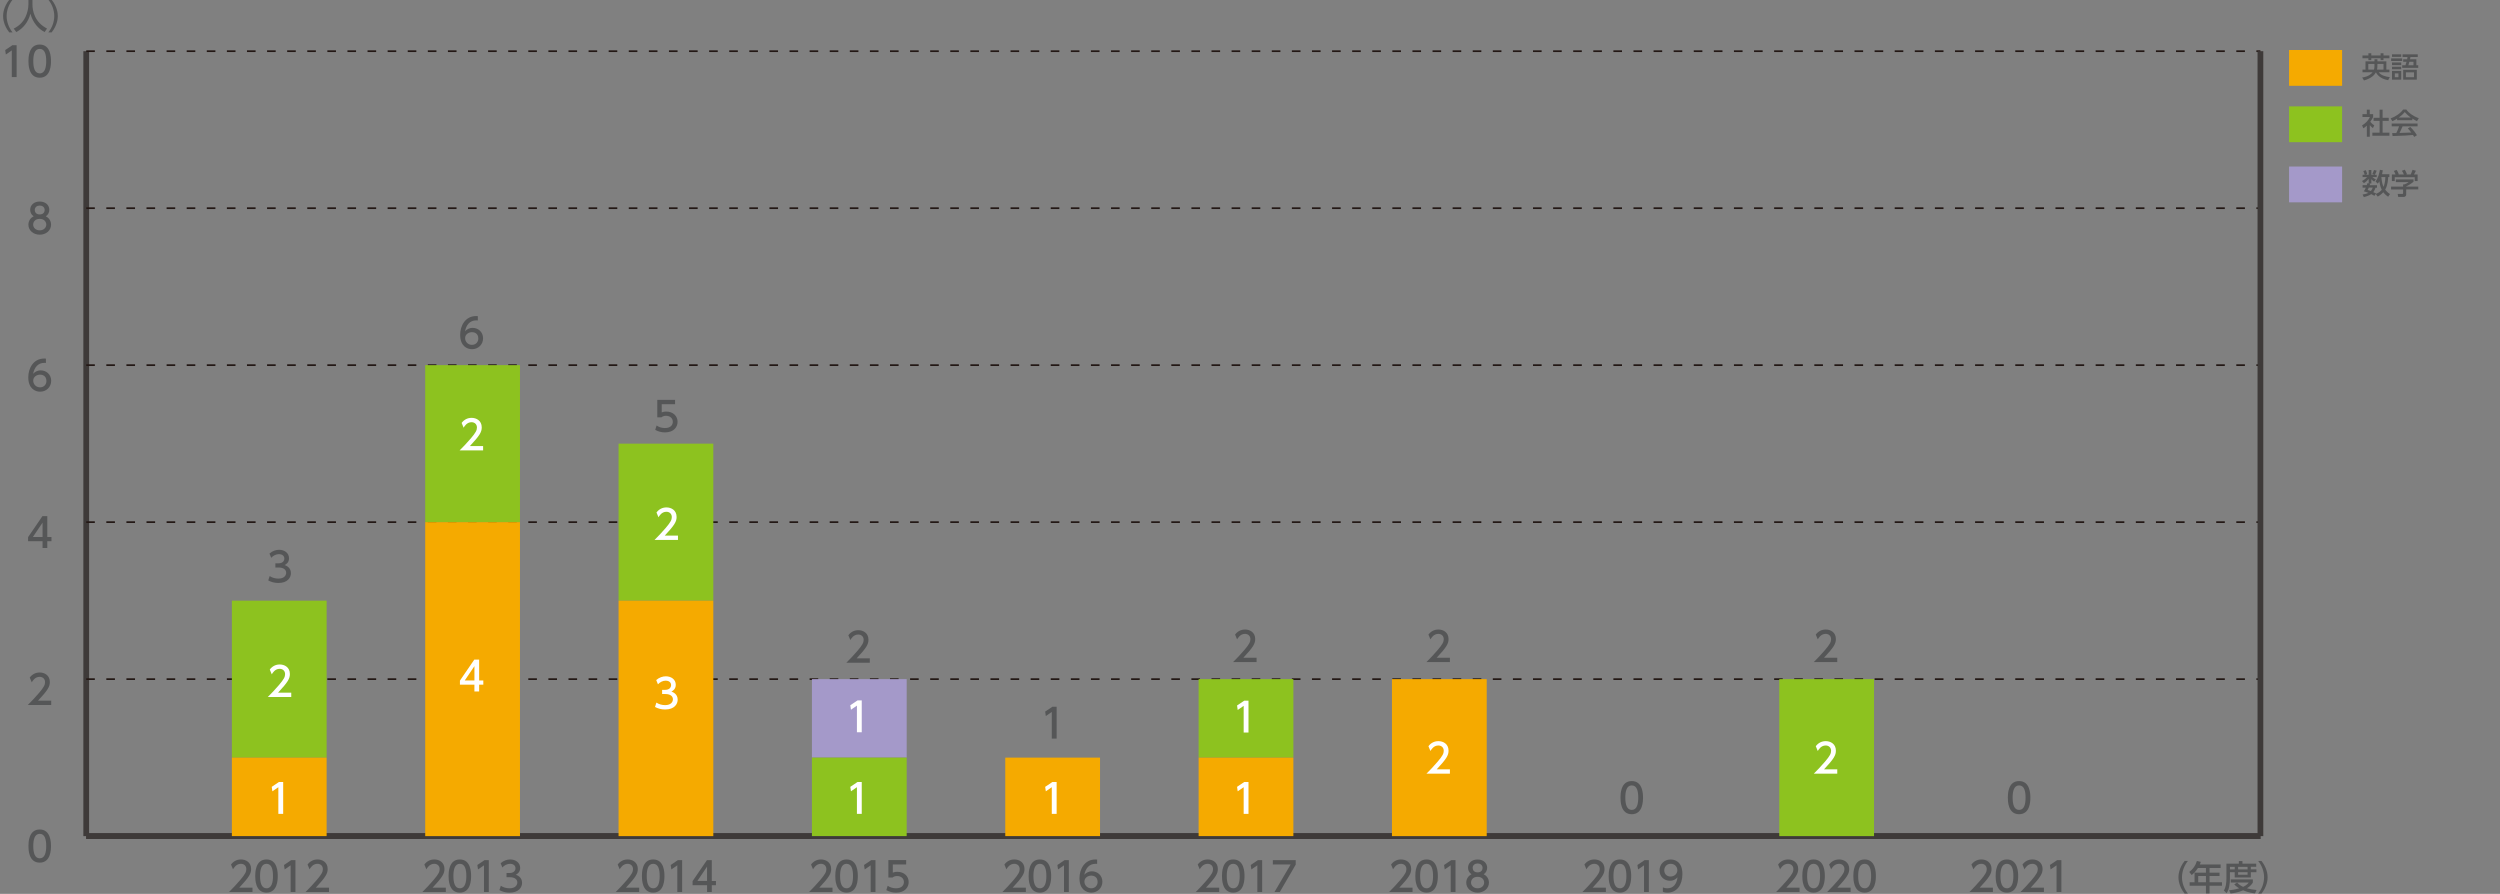 <?xml version="1.0" encoding="utf-8"?>
<!-- Generator: Adobe Illustrator 27.7.0, SVG Export Plug-In . SVG Version: 6.00 Build 0)  -->
<svg version="1.1" id="レイヤー_1" xmlns="http://www.w3.org/2000/svg" xmlns:xlink="http://www.w3.org/1999/xlink" x="0px"
	 y="0px" width="839.05px" height="300px" viewBox="0 0 839.05 300" style="enable-background:new 0 0 839.05 300;"
	 xml:space="preserve">
<rect x="0" y="0" width="839.05" height="300" fill="#808080" stroke="none"/>
<style type="text/css">
	.st0{fill:none;stroke:#3E3A39;stroke-width:1.927;stroke-miterlimit:10;}
	.st1{fill:#555657;}
	.st2{fill:none;stroke:#231815;stroke-width:0.578;stroke-miterlimit:10;stroke-dasharray:2.89,3.854;}
	.st3{fill:#F09BA5;}
	.st4{fill:#A499C9;}
	.st5{fill:#DADF00;}
	.st6{fill:#8DC21F;}
	.st7{fill:#F5AA00;}
	.st8{fill:#FFFFFF;}
</style>
<g>
	<line class="st0" x1="28.94" y1="280.62" x2="758.64" y2="280.62"/>
</g>
<g>
	<g>
		<g>
			<path class="st1" d="M9.55,283.95c0-1.04,0-5.56,3.78-5.56s3.78,4.53,3.78,5.56c0,1.04,0,5.57-3.78,5.57S9.55,284.99,9.55,283.95
				z M15.51,283.95c0-2.07-0.39-4.1-2.17-4.1c-1.78,0-2.17,2.05-2.17,4.1c0,2.17,0.45,4.12,2.17,4.12
				C15.11,288.07,15.51,285.99,15.51,283.95z"/>
		</g>
	</g>
	<g>
		<g>
			<path class="st1" d="M17.19,235.16v1.46H9.31c1.17-1.17,2.42-2.44,3.79-4.06c1.63-1.92,2.02-2.71,2.02-3.62
				c0-1.05-0.73-1.78-1.82-1.78c-1.59,0-2.39,1.42-2.64,1.85l-0.68-1.61c0.84-1.11,1.97-1.7,3.36-1.7c1.52,0,3.39,0.88,3.39,3.2
				c0,1.53-0.63,2.7-3.97,6.26H17.19z"/>
		</g>
	</g>
	<g>
		<g>
			<path class="st1" d="M14.28,183.93v-2.29H9.42v-1.36l4.82-7.05h1.63v6.99h1.4v1.42h-1.4v2.29H14.28z M11.04,180.22h3.24v-4.8
				L11.04,180.22z"/>
		</g>
	</g>
	<g>
		<g>
			<path class="st1" d="M15.41,121.81c-0.31-0.01-0.34-0.03-0.47-0.03c-2.27,0-3.39,1.58-3.82,3.67c0.54-0.59,1.35-1.15,2.56-1.15
				c1.8,0,3.5,1.32,3.5,3.5c0,2.13-1.66,3.66-3.71,3.66c-1.71,0-3.98-1.09-3.98-4.83c0-2.96,1.65-6.3,5.38-6.3
				c0.19,0,0.31,0,0.54,0.03V121.81z M13.47,125.74c-1.04,0-2.32,0.66-2.32,2.01c0,1.12,0.88,2.25,2.28,2.25
				c1.39,0,2.15-1.03,2.15-2.13C15.57,125.98,14.05,125.74,13.47,125.74z"/>
		</g>
	</g>
	<g>
		<g>
			<path class="st1" d="M17.14,75.41c0,1.97-1.73,3.36-3.8,3.36c-2.08,0-3.81-1.39-3.81-3.36c0-1.47,0.92-2.4,1.77-2.82
				c-0.8-0.49-1.17-1.35-1.17-2.17c0-1.59,1.26-2.78,3.21-2.78c1.94,0,3.21,1.19,3.21,2.78c0,0.82-0.38,1.69-1.17,2.17
				C16.22,73.01,17.14,73.94,17.14,75.41z M15.53,75.38c0-0.78-0.54-1.92-2.2-1.92c-1.65,0-2.2,1.12-2.2,1.92
				c0,1.07,0.92,1.93,2.2,1.93C14.61,77.31,15.53,76.45,15.53,75.38z M14.99,70.49c0-1-0.8-1.5-1.66-1.5
				c-0.86,0-1.66,0.51-1.66,1.48c0,0.65,0.38,1.5,1.66,1.5C14.6,71.97,14.99,71.12,14.99,70.49z"/>
		</g>
	</g>
	<g>
		<g>
			<path class="st1" d="M4.16,15.17h1.42v10.7H3.96v-8.95l-2,1.38l-0.21-1.5L4.16,15.17z"/>
			<path class="st1" d="M9.55,20.51c0-1.04,0-5.56,3.78-5.56s3.78,4.53,3.78,5.56c0,1.04,0,5.57-3.78,5.57S9.55,21.55,9.55,20.51z
				 M15.51,20.51c0-2.07-0.39-4.1-2.17-4.1c-1.78,0-2.17,2.05-2.17,4.1c0,2.17,0.45,4.12,2.17,4.12
				C15.11,24.63,15.51,22.55,15.51,20.51z"/>
		</g>
	</g>
	<line class="st0" x1="28.94" y1="280.62" x2="28.94" y2="17.18"/>
	<line class="st0" x1="28.94" y1="280.62" x2="758.64" y2="280.62"/>
	<line class="st2" x1="28.94" y1="227.93" x2="758.64" y2="227.93"/>
	<line class="st2" x1="28.94" y1="175.24" x2="758.64" y2="175.24"/>
	<line class="st2" x1="28.94" y1="122.55" x2="758.64" y2="122.55"/>
	<line class="st2" x1="28.94" y1="69.87" x2="758.64" y2="69.87"/>
	<line class="st2" x1="28.94" y1="17.18" x2="758.64" y2="17.18"/>
	<line class="st0" x1="758.64" y1="280.62" x2="758.64" y2="17.18"/>
</g>
<g>
	<g>
		<g>
			<rect x="77.82" y="201.59" class="st3" width="31.8" height="0"/>
			<rect x="142.71" y="122.55" class="st3" width="31.8" height="0"/>
			<rect x="207.6" y="148.9" class="st3" width="31.8" height="0"/>
			<rect x="272.5" y="227.93" class="st3" width="31.8" height="0"/>
			<rect x="337.39" y="254.27" class="st3" width="31.8" height="0"/>
			<rect x="402.28" y="227.93" class="st3" width="31.8" height="0"/>
			<rect x="467.17" y="227.93" class="st3" width="31.8" height="0"/>
		</g>
	</g>
	<g>
		<g>
			<rect x="77.82" y="201.59" class="st4" width="31.8" height="0"/>
			<rect x="142.71" y="122.55" class="st4" width="31.8" height="0"/>
			<rect x="207.6" y="148.9" class="st4" width="31.8" height="0"/>
			<rect x="272.5" y="227.93" class="st4" width="31.8" height="26.34"/>
			<rect x="337.39" y="254.27" class="st4" width="31.8" height="0"/>
			<rect x="402.28" y="227.93" class="st4" width="31.8" height="0"/>
			<rect x="467.17" y="227.93" class="st4" width="31.8" height="0"/>
		</g>
	</g>
	<g>
		<g>
			<rect x="77.82" y="201.59" class="st5" width="31.8" height="0"/>
			<rect x="142.71" y="122.55" class="st5" width="31.8" height="0"/>
			<rect x="207.6" y="148.9" class="st5" width="31.8" height="0"/>
			<rect x="272.5" y="254.27" class="st5" width="31.8" height="0"/>
			<rect x="337.39" y="254.27" class="st5" width="31.8" height="0"/>
			<rect x="402.28" y="227.93" class="st5" width="31.8" height="0"/>
			<rect x="467.17" y="227.93" class="st5" width="31.8" height="0"/>
		</g>
	</g>
	<g>
		<g>
			<rect x="77.82" y="201.59" class="st6" width="31.8" height="52.69"/>
			<rect x="142.71" y="122.55" class="st6" width="31.8" height="52.69"/>
			<rect x="207.6" y="148.9" class="st6" width="31.8" height="52.69"/>
			<rect x="272.5" y="254.27" class="st6" width="31.8" height="26.34"/>
			<rect x="337.39" y="254.27" class="st6" width="31.8" height="0"/>
			<rect x="402.28" y="227.93" class="st6" width="31.8" height="26.34"/>
			<rect x="467.17" y="227.93" class="st6" width="31.8" height="0"/>
		</g>
	</g>
	<g>
		<g>
			<rect x="77.82" y="254.27" class="st7" width="31.8" height="26.34"/>
			<rect x="142.71" y="175.24" class="st7" width="31.8" height="105.38"/>
			<rect x="207.6" y="201.59" class="st7" width="31.8" height="79.03"/>
			<rect x="272.5" y="280.62" class="st7" width="31.8" height="0"/>
			<rect x="337.39" y="254.27" class="st7" width="31.8" height="26.34"/>
			<rect x="402.28" y="254.27" class="st7" width="31.8" height="26.34"/>
			<rect x="467.17" y="227.93" class="st7" width="31.8" height="52.69"/>
		</g>
	</g>
</g>
<rect x="768.26" y="55.89" class="st4" width="17.8" height="12.02"/>
<g>
	<path class="st1" d="M801.92,58.44v0.99h-0.4c-0.02,0.56-0.09,2.71-1,4.22c0.64,0.86,1.31,1.28,1.61,1.48l-0.63,0.9
		c-0.42-0.29-1.03-0.72-1.62-1.5c-0.8,0.86-1.49,1.24-1.85,1.46l-0.7-0.91l-0.41,0.65c-0.26-0.14-0.53-0.3-1.09-0.58
		c-0.41,0.29-1.16,0.67-2.47,1.01l-0.43-0.87c0.73-0.11,1.32-0.25,1.95-0.57c-0.77-0.32-1.26-0.43-1.55-0.51
		c0.23-0.32,0.43-0.6,0.7-1.23h-1.1v-0.84h1.42c0.11-0.32,0.15-0.49,0.21-0.67l0.42,0.09v-1.51c-0.56,0.65-0.99,1.07-1.61,1.42
		l-0.64-0.71c0.79-0.39,1.48-1.04,1.75-1.34h-1.55v-0.76h0.71c-0.12-0.47-0.28-0.87-0.46-1.25l0.85-0.29
		c0.29,0.67,0.39,1.09,0.44,1.34l-0.67,0.2h1.18v-1.61h0.9v1.61h1.17l-0.85-0.24c0.27-0.57,0.3-0.65,0.56-1.37l0.9,0.22
		c-0.22,0.61-0.27,0.72-0.6,1.39h0.61v0.76h-1.45c0.5,0.42,0.68,0.58,1.18,0.81l-0.6,0.73c-0.41-0.28-0.6-0.47-0.92-0.84v1.46h-0.84
		l0.44,0.09c-0.07,0.24-0.1,0.33-0.15,0.49h2.44v0.84h-0.49c-0.15,0.45-0.37,0.98-0.75,1.5c0.31,0.14,0.79,0.37,0.92,0.42l-0.1,0.15
		c0.62-0.2,1.38-0.6,2.02-1.36c-0.54-1.06-0.75-2.4-0.81-2.87c-0.23,0.41-0.36,0.57-0.52,0.79l-0.75-0.71
		c0.88-1.27,1.24-2.62,1.45-3.93l0.98,0.17c-0.08,0.59-0.14,0.92-0.24,1.3H801.92z M795.01,62.97c-0.15,0.37-0.27,0.59-0.38,0.79
		c0.55,0.17,0.79,0.25,1.06,0.35c0.41-0.45,0.54-0.87,0.63-1.14H795.01z M799.23,59.43c0.03,0.4,0.17,2.1,0.72,3.29
		c0.27-0.62,0.59-1.7,0.62-3.29H799.23z"/>
	<path class="st1" d="M810.03,60.2V61c-0.55,0.49-1.7,1.23-2.46,1.54v0.08h4.05v0.95h-4.05v1.73c0,0.69-0.69,0.8-0.79,0.8h-1.89
		l-0.18-1.02h1.55c0.27,0,0.27-0.13,0.27-0.31v-1.19h-4.04v-0.95h4.04v-0.75h0.42c0.33-0.11,0.99-0.38,1.43-0.76h-4.29V60.2H810.03z
		 M804,58.56c-0.2-0.52-0.44-0.95-0.58-1.19l0.94-0.35c0.26,0.37,0.56,0.94,0.72,1.45l-0.22,0.09h1.93
		c-0.24-0.56-0.42-0.89-0.66-1.24l0.96-0.37c0.2,0.31,0.58,1.02,0.73,1.5l-0.32,0.11h1.56c0.12-0.22,0.26-0.51,0.64-1.58l1.11,0.33
		c-0.22,0.51-0.35,0.76-0.64,1.25h1.23v2.21h-0.97v-1.29h-6.7v1.29h-0.97v-2.21H804z"/>
</g>
<rect x="768.26" y="35.7" class="st6" width="17.8" height="12.02"/>
<g>
	<path class="st1" d="M795.35,45.88h-0.99v-3.72c-0.58,0.54-0.87,0.71-1.17,0.9l-0.43-0.98c1.23-0.72,2.18-1.77,2.62-2.82h-2.49
		v-0.95h1.46v-1.5h0.99v1.5h1.13v0.95c-0.16,0.37-0.39,0.85-0.97,1.63c0.49,0.56,0.72,0.72,1.35,1.19l-0.46,0.92
		c-0.45-0.37-0.71-0.63-1.04-1.01V45.88z M798.64,36.81h1.01v2.73h2.06v1.03h-2.06v3.96h2.29v1.03h-5.73v-1.03h2.43v-3.96h-2.02
		v-1.03h2.02V36.81z"/>
	<path class="st1" d="M804.5,39.84c-0.73,0.46-1.18,0.66-1.59,0.83l-0.57-0.93c1.55-0.54,3.36-1.73,4.18-2.97h1.11
		c0.7,1.1,2.26,2.19,4.17,2.93l-0.62,0.96c-0.4-0.2-0.96-0.48-1.55-0.86v0.55h-5.12V39.84z M810.25,45.95
		c-0.12-0.21-0.17-0.32-0.4-0.65c-1.32,0.13-3.48,0.29-6.85,0.36l-0.14-1c0.2,0,1.08,0,1.38-0.01c0.25-0.47,0.73-1.52,0.94-2.25
		h-2.48v-0.94h8.69v0.94h-5.03c-0.33,0.78-0.7,1.6-1.03,2.22c1.8-0.04,2.01-0.05,3.93-0.14c-0.47-0.63-0.71-0.95-1.14-1.38l0.82-0.5
		c0.3,0.29,1.4,1.38,2.24,2.78L810.25,45.95z M809.09,39.44c-1.04-0.73-1.77-1.57-2.01-1.83c-0.39,0.46-0.91,1.05-1.99,1.83H809.09z
		"/>
</g>
<rect x="768.26" y="16.78" class="st7" width="17.8" height="12.02"/>
<g>
	<path class="st1" d="M792.8,26.01c2.01-0.27,3.05-1.16,3.5-1.76h-3.4v-0.9h1.01v-2.77h3.01v-0.71h0.99v0.71h3v2.77h1.03v0.9h-3.57
		c0.59,0.95,2.24,1.5,3.7,1.64l-0.56,1.01c-1.97-0.29-3.52-1.37-4.1-2.63c-0.47,0.86-1.52,2.04-4.01,2.73L792.8,26.01z
		 M794.88,17.88h0.97v0.74h3.13v-0.74h0.97v0.74h1.99v0.94h-1.99v0.63h-0.97v-0.63h-3.13v0.63h-0.97v-0.63h-1.99v-0.94h1.99V17.88z
		 M796.91,21.45h-2.06v1.9h1.91c0.12-0.39,0.15-0.65,0.15-1.26V21.45z M797.91,21.64c0,1.07-0.04,1.31-0.14,1.72h2.18v-1.9h-2.04
		V21.64z"/>
	<path class="st1" d="M806.21,19.61v0.86h-3.7v-0.86H806.21z M805.89,18.23v0.85h-3.09v-0.85H805.89z M805.89,20.97v0.89h-3.09
		v-0.89H805.89z M805.89,22.39v0.86h-3.09v-0.86H805.89z M805.89,23.81v2.92h-3.09v-2.92H805.89z M804.96,24.63h-1.21v1.27h1.21
		V24.63z M810.98,19.88v2.02h0.63v0.88h-5.39V21.9h1.11c0.18-0.54,0.25-0.79,0.34-1.15h-1.11v-0.87h1.32
		c0.06-0.27,0.08-0.42,0.13-0.76h-1.66v-0.89h5.1v0.89h-2.45c-0.05,0.26-0.07,0.31-0.15,0.76H810.98z M811.13,26.73h-4.58v-3.3h4.58
		V26.73z M810.19,24.28h-2.72v1.62h2.72V24.28z M808.63,20.75c-0.11,0.4-0.16,0.65-0.33,1.15h1.71v-1.15H808.63z"/>
</g>
<g>
	<g>
		<g>
			<path class="st1" d="M474.08,297.91v1.46h-7.88c1.17-1.17,2.42-2.44,3.79-4.06c1.63-1.92,2.02-2.71,2.02-3.62
				c0-1.05-0.73-1.78-1.82-1.78c-1.59,0-2.39,1.42-2.65,1.85l-0.67-1.61c0.84-1.11,1.97-1.7,3.36-1.7c1.53,0,3.39,0.88,3.39,3.2
				c0,1.52-0.63,2.7-3.97,6.26H474.08z"/>
			<path class="st1" d="M475.01,294.01c0-1.04,0-5.56,3.78-5.56c3.78,0,3.78,4.53,3.78,5.56c0,1.04,0,5.57-3.78,5.57
				C475.01,299.59,475.01,295.05,475.01,294.01z M480.96,294.01c0-2.07-0.39-4.1-2.17-4.1c-1.78,0-2.17,2.05-2.17,4.1
				c0,2.17,0.45,4.12,2.17,4.12C480.57,298.13,480.96,296.05,480.96,294.01z"/>
			<path class="st1" d="M487.08,288.67h1.42v10.7h-1.62v-8.95l-2,1.38l-0.22-1.5L487.08,288.67z"/>
			<path class="st1" d="M499.72,296.23c0,1.97-1.73,3.36-3.81,3.36s-3.81-1.39-3.81-3.36c0-1.47,0.92-2.4,1.77-2.82
				c-0.8-0.49-1.17-1.35-1.17-2.17c0-1.59,1.26-2.78,3.21-2.78c1.94,0,3.21,1.19,3.21,2.78c0,0.82-0.38,1.69-1.17,2.17
				C498.8,293.82,499.72,294.76,499.72,296.23z M498.11,296.2c0-0.78-0.54-1.92-2.2-1.92c-1.65,0-2.2,1.12-2.2,1.92
				c0,1.07,0.92,1.93,2.2,1.93C497.2,298.13,498.11,297.27,498.11,296.2z M497.58,291.3c0-1-0.8-1.5-1.66-1.5s-1.66,0.51-1.66,1.48
				c0,0.65,0.38,1.5,1.66,1.5C497.18,292.79,497.58,291.93,497.58,291.3z"/>
		</g>
		<g>
			<path class="st1" d="M668.86,297.91v1.46h-7.88c1.17-1.17,2.42-2.44,3.79-4.06c1.63-1.92,2.02-2.71,2.02-3.62
				c0-1.05-0.73-1.78-1.82-1.78c-1.59,0-2.39,1.42-2.65,1.85l-0.67-1.61c0.84-1.11,1.97-1.7,3.36-1.7c1.53,0,3.39,0.88,3.39,3.2
				c0,1.52-0.63,2.7-3.97,6.26H668.86z"/>
			<path class="st1" d="M669.78,294.01c0-1.04,0-5.56,3.78-5.56c3.78,0,3.78,4.53,3.78,5.56c0,1.04,0,5.57-3.78,5.57
				C669.78,299.59,669.78,295.05,669.78,294.01z M675.73,294.01c0-2.07-0.39-4.1-2.17-4.1c-1.78,0-2.17,2.05-2.17,4.1
				c0,2.17,0.45,4.12,2.17,4.12C675.34,298.13,675.73,296.05,675.73,294.01z"/>
			<path class="st1" d="M685.99,297.91v1.46h-7.88c1.17-1.17,2.42-2.44,3.79-4.06c1.63-1.92,2.02-2.71,2.02-3.62
				c0-1.05-0.73-1.78-1.82-1.78c-1.59,0-2.39,1.42-2.65,1.85l-0.67-1.61c0.84-1.11,1.97-1.7,3.36-1.7c1.53,0,3.39,0.88,3.39,3.2
				c0,1.52-0.63,2.7-3.97,6.26H685.99z"/>
			<path class="st1" d="M690.42,288.67h1.42v10.7h-1.62v-8.95l-2,1.38l-0.22-1.5L690.42,288.67z"/>
		</g>
		<g>
			<path class="st1" d="M409.19,297.91v1.46h-7.88c1.17-1.17,2.42-2.44,3.79-4.06c1.63-1.92,2.02-2.71,2.02-3.62
				c0-1.05-0.73-1.78-1.82-1.78c-1.59,0-2.39,1.42-2.65,1.85l-0.67-1.61c0.84-1.11,1.97-1.7,3.36-1.7c1.53,0,3.39,0.88,3.39,3.2
				c0,1.52-0.63,2.7-3.97,6.26H409.19z"/>
			<path class="st1" d="M410.12,294.01c0-1.04,0-5.56,3.78-5.56c3.78,0,3.78,4.53,3.78,5.56c0,1.04,0,5.57-3.78,5.57
				C410.12,299.59,410.12,295.05,410.12,294.01z M416.07,294.01c0-2.07-0.39-4.1-2.17-4.1c-1.78,0-2.17,2.05-2.17,4.1
				c0,2.17,0.45,4.12,2.17,4.12C415.68,298.13,416.07,296.05,416.07,294.01z"/>
			<path class="st1" d="M422.19,288.67h1.42v10.7h-1.62v-8.95l-2,1.38l-0.22-1.5L422.19,288.67z"/>
			<path class="st1" d="M434.87,288.67v1.51l-5.34,9.19h-1.79l5.43-9.24h-5.98v-1.46H434.87z"/>
		</g>
		<g>
			<path class="st1" d="M344.3,297.91v1.46h-7.88c1.17-1.17,2.42-2.44,3.79-4.06c1.63-1.92,2.02-2.71,2.02-3.62
				c0-1.05-0.73-1.78-1.82-1.78c-1.59,0-2.39,1.42-2.65,1.85l-0.67-1.61c0.84-1.11,1.97-1.7,3.36-1.7c1.53,0,3.39,0.88,3.39,3.2
				c0,1.52-0.63,2.7-3.97,6.26H344.3z"/>
			<path class="st1" d="M345.23,294.01c0-1.04,0-5.56,3.78-5.56c3.78,0,3.78,4.53,3.78,5.56c0,1.04,0,5.57-3.78,5.57
				C345.23,299.59,345.23,295.05,345.23,294.01z M351.18,294.01c0-2.07-0.39-4.1-2.17-4.1c-1.78,0-2.17,2.05-2.17,4.1
				c0,2.17,0.45,4.12,2.17,4.12C350.79,298.13,351.18,296.05,351.18,294.01z"/>
			<path class="st1" d="M357.3,288.67h1.42v10.7h-1.62v-8.95l-2,1.38l-0.22-1.5L357.3,288.67z"/>
			<path class="st1" d="M368.21,289.94c-0.31-0.01-0.34-0.03-0.47-0.03c-2.27,0-3.39,1.58-3.82,3.67c0.54-0.59,1.35-1.15,2.56-1.15
				c1.8,0,3.5,1.32,3.5,3.49c0,2.13-1.66,3.66-3.71,3.66c-1.71,0-3.98-1.09-3.98-4.83c0-2.95,1.65-6.3,5.39-6.3
				c0.19,0,0.31,0,0.54,0.03V289.94z M366.27,293.87c-1.04,0-2.32,0.66-2.32,2.01c0,1.12,0.88,2.25,2.28,2.25
				c1.39,0,2.15-1.03,2.15-2.13C368.38,294.11,366.85,293.87,366.27,293.87z"/>
		</g>
		<g>
			<path class="st1" d="M279.41,297.91v1.46h-7.88c1.17-1.17,2.42-2.44,3.79-4.06c1.63-1.92,2.02-2.71,2.02-3.62
				c0-1.05-0.73-1.78-1.82-1.78c-1.59,0-2.39,1.42-2.65,1.85l-0.67-1.61c0.84-1.11,1.97-1.7,3.36-1.7c1.53,0,3.39,0.88,3.39,3.2
				c0,1.52-0.63,2.7-3.97,6.26H279.41z"/>
			<path class="st1" d="M280.34,294.01c0-1.04,0-5.56,3.78-5.56c3.78,0,3.78,4.53,3.78,5.56c0,1.04,0,5.57-3.78,5.57
				C280.34,299.59,280.34,295.05,280.34,294.01z M286.29,294.01c0-2.07-0.39-4.1-2.17-4.1c-1.78,0-2.17,2.05-2.17,4.1
				c0,2.17,0.45,4.12,2.17,4.12C285.9,298.13,286.29,296.05,286.29,294.01z"/>
			<path class="st1" d="M292.41,288.67h1.42v10.7h-1.62v-8.95l-2,1.38l-0.22-1.5L292.41,288.67z"/>
			<path class="st1" d="M304.12,290.13h-4.47v2.74c0.34-0.12,0.77-0.27,1.54-0.27c2.29,0,3.78,1.52,3.78,3.44
				c0,1.69-1.21,3.55-4.22,3.55c-1.19,0-2.23-0.27-3.28-0.84l0.45-1.47c0.86,0.58,1.78,0.85,2.82,0.85c2.07,0,2.63-1.21,2.63-2.11
				c0-1.26-1.03-2.01-2.28-2.01c-0.55,0-1.12,0.15-1.54,0.51h-1.39v-5.86h5.97V290.13z"/>
		</g>
		<g>
			<path class="st1" d="M214.52,297.91v1.46h-7.88c1.17-1.17,2.42-2.44,3.79-4.06c1.63-1.92,2.02-2.71,2.02-3.62
				c0-1.05-0.73-1.78-1.82-1.78c-1.59,0-2.39,1.42-2.65,1.85l-0.67-1.61c0.84-1.11,1.97-1.7,3.36-1.7c1.53,0,3.39,0.88,3.39,3.2
				c0,1.52-0.63,2.7-3.97,6.26H214.52z"/>
			<path class="st1" d="M215.44,294.01c0-1.04,0-5.56,3.78-5.56c3.78,0,3.78,4.53,3.78,5.56c0,1.04,0,5.57-3.78,5.57
				C215.44,299.59,215.44,295.05,215.44,294.01z M221.4,294.01c0-2.07-0.39-4.1-2.17-4.1c-1.78,0-2.17,2.05-2.17,4.1
				c0,2.17,0.45,4.12,2.17,4.12C221.01,298.13,221.4,296.05,221.4,294.01z"/>
			<path class="st1" d="M227.52,288.67h1.42v10.7h-1.62v-8.95l-2,1.38l-0.22-1.5L227.52,288.67z"/>
			<path class="st1" d="M237.3,299.37v-2.29h-4.86v-1.36l4.82-7.04h1.63v6.99h1.4v1.42h-1.4v2.29H237.3z M234.06,295.66h3.24v-4.8
				L234.06,295.66z"/>
		</g>
		<g>
			<path class="st1" d="M149.63,297.91v1.46h-7.88c1.17-1.17,2.42-2.44,3.79-4.06c1.63-1.92,2.02-2.71,2.02-3.62
				c0-1.05-0.73-1.78-1.82-1.78c-1.59,0-2.39,1.42-2.65,1.85l-0.67-1.61c0.84-1.11,1.97-1.7,3.36-1.7c1.53,0,3.39,0.88,3.39,3.2
				c0,1.52-0.63,2.7-3.97,6.26H149.63z"/>
			<path class="st1" d="M150.55,294.01c0-1.04,0-5.56,3.78-5.56c3.78,0,3.78,4.53,3.78,5.56c0,1.04,0,5.57-3.78,5.57
				C150.55,299.59,150.55,295.05,150.55,294.01z M156.51,294.01c0-2.07-0.39-4.1-2.17-4.1c-1.78,0-2.17,2.05-2.17,4.1
				c0,2.17,0.45,4.12,2.17,4.12C156.11,298.13,156.51,296.05,156.51,294.01z"/>
			<path class="st1" d="M162.63,288.67h1.42v10.7h-1.62v-8.95l-2,1.38l-0.22-1.5L162.63,288.67z"/>
			<path class="st1" d="M168.08,297.28c0.86,0.58,1.9,0.85,2.94,0.85c1.92,0,2.6-1.05,2.6-1.97c0-0.94-0.78-1.75-2.55-1.75h-1.07
				V293h1.03c1.46,0,1.98-0.88,1.98-1.59c0-1.03-0.9-1.5-1.78-1.5c-1.01,0-1.96,0.49-2.63,1.24l-0.58-1.44
				c1.03-0.91,2.2-1.26,3.23-1.26c1.77,0,3.33,1.04,3.33,2.85c0,1.51-1.07,2.07-1.46,2.27c0.55,0.22,2.1,0.81,2.1,2.74
				c0,1.44-1.08,3.28-4.21,3.28c-1.4,0-2.44-0.34-3.4-0.85L168.08,297.28z"/>
		</g>
		<g>
			<path class="st1" d="M84.74,297.91v1.46h-7.88c1.17-1.17,2.42-2.44,3.79-4.06c1.63-1.92,2.02-2.71,2.02-3.62
				c0-1.05-0.73-1.78-1.82-1.78c-1.59,0-2.39,1.42-2.65,1.85l-0.67-1.61c0.84-1.11,1.97-1.7,3.36-1.7c1.53,0,3.39,0.88,3.39,3.2
				c0,1.52-0.63,2.7-3.97,6.26H84.74z"/>
			<path class="st1" d="M85.66,294.01c0-1.04,0-5.56,3.78-5.56c3.78,0,3.78,4.53,3.78,5.56c0,1.04,0,5.57-3.78,5.57
				C85.66,299.59,85.66,295.05,85.66,294.01z M91.62,294.01c0-2.07-0.39-4.1-2.17-4.1c-1.78,0-2.17,2.05-2.17,4.1
				c0,2.17,0.45,4.12,2.17,4.12C91.22,298.13,91.62,296.05,91.62,294.01z"/>
			<path class="st1" d="M97.74,288.67h1.42v10.7h-1.62v-8.95l-2,1.38l-0.22-1.5L97.74,288.67z"/>
			<path class="st1" d="M110.43,297.91v1.46h-7.88c1.17-1.17,2.42-2.44,3.79-4.06c1.63-1.92,2.02-2.71,2.02-3.62
				c0-1.05-0.73-1.78-1.82-1.78c-1.59,0-2.39,1.42-2.65,1.85l-0.67-1.61c0.84-1.11,1.97-1.7,3.36-1.7c1.53,0,3.39,0.88,3.39,3.2
				c0,1.52-0.63,2.7-3.97,6.26H110.43z"/>
		</g>
	</g>
	<g>
		<g>
			<path class="st1" d="M733.2,299.91c-1.95-2.45-2.07-4.75-2.07-5.48s0.12-3.03,2.07-5.48h1.1c-1.24,1.57-1.98,3.48-1.98,5.48
				s0.75,3.91,1.98,5.48H733.2z"/>
			<path class="st1" d="M745.29,290.14v1.17h-3.72v1.57h3.35v1.13h-3.35v2.09h4.17v1.17h-4.17v2.6h-1.21v-2.6h-5.47v-1.17h1.64
				v-3.22h3.83v-1.57h-2.68c-0.82,1.28-1.5,1.87-2.1,2.37l-0.82-1.03c1.25-0.95,2.11-2.14,2.56-3.7l1.32,0.32
				c-0.15,0.45-0.22,0.6-0.33,0.87H745.29z M740.36,294.01h-2.59v2.09h2.59V294.01z"/>
			<path class="st1" d="M747.24,289.86h4.16v-0.86h1.21v0.86h4.62v1.06h-1.8v0.85h1.87v0.95h-1.87v1.78h-5.42v-1.78h-1.6v2.1
				c0,1.77-0.24,3.62-1.1,4.95l-0.95-0.9c0.69-1.02,0.87-2.55,0.87-4.07V289.86z M750.81,296.21c0.33,0.33,0.93,0.94,2.03,1.44
				c1.23-0.59,1.62-1.11,1.87-1.46h-6.03v-1.04h7.42v1.04c-0.17,0.3-0.62,1.09-1.96,1.94c0.99,0.29,1.94,0.45,3.21,0.57l-0.53,1.14
				c-0.56-0.06-2.17-0.24-3.98-1.03c-1.76,0.76-3.28,0.96-4.23,1.05l-0.47-1.07c0.64-0.07,1.78-0.17,3.37-0.65
				c-1.06-0.65-1.47-1.11-1.65-1.33L750.81,296.21z M748.42,290.93v0.85h1.6v-0.85H748.42z M751.15,290.93v0.85h3.18v-0.85H751.15z
				 M751.15,292.73v0.85h3.18v-0.85H751.15z"/>
			<path class="st1" d="M757.89,299.91c1.24-1.56,1.98-3.48,1.98-5.48s-0.74-3.92-1.98-5.48h1.1c1.87,2.33,2.07,4.59,2.07,5.48
				c0,0.89-0.2,3.14-2.07,5.48H757.89z"/>
		</g>
	</g>
	<g>
		<path class="st1" d="M3.11,10.87C1.15,8.42,1.04,6.12,1.04,5.39s0.12-3.03,2.07-5.48h1.1C2.97,1.49,2.23,3.39,2.23,5.39
			S2.98,9.3,4.2,10.87H3.11z"/>
		<path class="st1" d="M9.54,0h1.35v1.42c0,2.24,0.71,6.01,4.89,8.16l-0.8,1.18C12.85,9.69,11,7.53,10.21,4.61
			c-0.72,2.77-2.45,4.96-4.75,6.15L4.6,9.6c1.69-0.82,3.1-2.14,3.92-3.84c0.62-1.28,1.02-2.89,1.02-4.3V0z"/>
		<path class="st1" d="M16.23,10.87c1.24-1.56,1.98-3.48,1.98-5.48s-0.74-3.92-1.98-5.48h1.1C19.2,2.25,19.4,4.5,19.4,5.39
			s-0.2,3.14-2.07,5.48H16.23z"/>
	</g>
</g>
<g>
	<path class="st8" d="M97.75,232.47v1.46h-7.88c1.17-1.17,2.42-2.44,3.79-4.06c1.63-1.92,2.02-2.71,2.02-3.62
		c0-1.05-0.73-1.78-1.82-1.78c-1.59,0-2.39,1.42-2.65,1.85l-0.67-1.61c0.84-1.11,1.97-1.7,3.36-1.7c1.53,0,3.39,0.88,3.39,3.2
		c0,1.52-0.63,2.7-3.97,6.26H97.75z"/>
</g>
<g>
	<path class="st8" d="M93.62,262.45h1.42v10.7h-1.62v-8.95l-2,1.38l-0.22-1.5L93.62,262.45z"/>
</g>
<g>
	<g>
		<path class="st1" d="M90.5,193.34c0.86,0.58,1.9,0.85,2.94,0.85c1.92,0,2.6-1.05,2.6-1.97c0-0.94-0.78-1.75-2.55-1.75h-1.07v-1.4
			h1.03c1.46,0,1.98-0.88,1.98-1.59c0-1.03-0.9-1.5-1.78-1.5c-1.01,0-1.96,0.49-2.63,1.24l-0.58-1.44c1.03-0.9,2.2-1.26,3.23-1.26
			c1.77,0,3.33,1.04,3.33,2.85c0,1.51-1.07,2.07-1.46,2.27c0.55,0.22,2.1,0.81,2.1,2.74c0,1.44-1.08,3.28-4.21,3.28
			c-1.4,0-2.44-0.34-3.4-0.85L90.5,193.34z"/>
	</g>
</g>
<g>
	<path class="st8" d="M162.14,149.7v1.46h-7.88c1.17-1.17,2.42-2.44,3.79-4.06c1.63-1.92,2.02-2.71,2.02-3.62
		c0-1.05-0.73-1.78-1.82-1.78c-1.59,0-2.39,1.42-2.65,1.85l-0.67-1.61c0.84-1.11,1.97-1.7,3.36-1.7c1.53,0,3.39,0.88,3.39,3.2
		c0,1.53-0.63,2.7-3.97,6.26H162.14z"/>
</g>
<g>
	<path class="st8" d="M159.22,232.08v-2.29h-4.86v-1.36l4.82-7.05h1.63v6.99h1.4v1.42h-1.4v2.29H159.22z M155.99,228.37h3.24v-4.8
		L155.99,228.37z"/>
</g>
<g>
	<g>
		<path class="st1" d="M160.36,107.55c-0.31-0.01-0.34-0.03-0.47-0.03c-2.27,0-3.39,1.58-3.82,3.67c0.54-0.59,1.35-1.15,2.56-1.15
			c1.8,0,3.5,1.32,3.5,3.5c0,2.13-1.66,3.66-3.71,3.66c-1.71,0-3.98-1.09-3.98-4.83c0-2.96,1.65-6.3,5.39-6.3
			c0.19,0,0.31,0,0.54,0.03V107.55z M158.42,111.48c-1.04,0-2.32,0.66-2.32,2.01c0,1.12,0.88,2.25,2.28,2.25
			c1.39,0,2.15-1.03,2.15-2.13C160.52,111.72,159,111.48,158.42,111.48z"/>
	</g>
</g>
<g>
	<path class="st8" d="M227.54,179.76v1.46h-7.88c1.17-1.17,2.42-2.44,3.79-4.06c1.63-1.92,2.02-2.71,2.02-3.62
		c0-1.05-0.73-1.78-1.82-1.78c-1.59,0-2.39,1.42-2.65,1.85l-0.67-1.61c0.84-1.11,1.97-1.7,3.36-1.7c1.53,0,3.39,0.88,3.39,3.2
		c0,1.53-0.63,2.7-3.97,6.26H227.54z"/>
</g>
<g>
	<path class="st8" d="M220.3,235.8c0.86,0.58,1.9,0.85,2.94,0.85c1.92,0,2.6-1.05,2.6-1.97c0-0.94-0.78-1.75-2.55-1.75h-1.07v-1.4
		h1.03c1.46,0,1.98-0.88,1.98-1.59c0-1.03-0.9-1.5-1.78-1.5c-1.01,0-1.96,0.49-2.63,1.24l-0.58-1.44c1.03-0.9,2.2-1.26,3.23-1.26
		c1.77,0,3.33,1.04,3.33,2.85c0,1.51-1.07,2.07-1.46,2.27c0.55,0.22,2.1,0.81,2.1,2.74c0,1.44-1.08,3.28-4.21,3.28
		c-1.4,0-2.44-0.34-3.4-0.85L220.3,235.8z"/>
</g>
<g>
	<g>
		<path class="st1" d="M226.56,135.66h-4.47v2.74c0.34-0.12,0.77-0.27,1.54-0.27c2.29,0,3.78,1.53,3.78,3.44
			c0,1.69-1.21,3.55-4.22,3.55c-1.19,0-2.23-0.27-3.28-0.84l0.45-1.47c0.86,0.58,1.78,0.85,2.82,0.85c2.07,0,2.63-1.21,2.63-2.1
			c0-1.26-1.03-2.01-2.28-2.01c-0.55,0-1.12,0.15-1.54,0.51h-1.39v-5.86h5.97V135.66z"/>
	</g>
</g>
<g>
	<path class="st8" d="M287.8,235.07h1.42v10.7h-1.62v-8.95l-2,1.38l-0.22-1.5L287.8,235.07z"/>
</g>
<g>
	<path class="st8" d="M287.8,262.45h1.42v10.7h-1.62v-8.95l-2,1.38l-0.22-1.5L287.8,262.45z"/>
</g>
<g>
	<g>
		<path class="st1" d="M291.93,220.96v1.46h-7.88c1.17-1.17,2.42-2.44,3.79-4.06c1.63-1.92,2.02-2.71,2.02-3.62
			c0-1.05-0.73-1.78-1.82-1.78c-1.59,0-2.39,1.42-2.65,1.85l-0.67-1.61c0.84-1.11,1.97-1.7,3.36-1.7c1.53,0,3.39,0.88,3.39,3.2
			c0,1.53-0.63,2.7-3.97,6.26H291.93z"/>
	</g>
</g>
<g>
	<path class="st8" d="M353.21,262.45h1.42v10.7H353v-8.95l-2,1.38l-0.22-1.5L353.21,262.45z"/>
</g>
<g>
	<g>
		<path class="st1" d="M353.21,237.19h1.42v10.7H353v-8.95l-2,1.38l-0.22-1.5L353.21,237.19z"/>
	</g>
</g>
<g>
	<path class="st8" d="M417.6,235.15h1.42v10.7h-1.62v-8.95l-2,1.38l-0.22-1.5L417.6,235.15z"/>
</g>
<g>
	<path class="st8" d="M417.6,262.45h1.42v10.7h-1.62v-8.95l-2,1.38l-0.22-1.5L417.6,262.45z"/>
</g>
<g>
	<g>
		<path class="st1" d="M421.73,220.74v1.46h-7.88c1.17-1.17,2.42-2.44,3.79-4.06c1.63-1.92,2.02-2.71,2.02-3.62
			c0-1.05-0.73-1.78-1.82-1.78c-1.59,0-2.39,1.42-2.65,1.85l-0.67-1.61c0.84-1.11,1.97-1.7,3.36-1.7c1.53,0,3.39,0.88,3.39,3.2
			c0,1.53-0.63,2.7-3.97,6.26H421.73z"/>
	</g>
</g>
<g>
	<path class="st8" d="M486.62,258.2v1.46h-7.88c1.17-1.17,2.42-2.44,3.79-4.06c1.63-1.92,2.02-2.71,2.02-3.62
		c0-1.05-0.73-1.78-1.82-1.78c-1.59,0-2.39,1.42-2.65,1.85l-0.67-1.61c0.84-1.11,1.97-1.7,3.36-1.7c1.53,0,3.39,0.88,3.39,3.2
		c0,1.53-0.63,2.7-3.97,6.26H486.62z"/>
</g>
<g>
	<g>
		<path class="st1" d="M486.62,220.74v1.46h-7.88c1.17-1.17,2.42-2.44,3.79-4.06c1.63-1.92,2.02-2.71,2.02-3.62
			c0-1.05-0.73-1.78-1.82-1.78c-1.59,0-2.39,1.42-2.65,1.85l-0.67-1.61c0.84-1.11,1.97-1.7,3.36-1.7c1.53,0,3.39,0.88,3.39,3.2
			c0,1.53-0.63,2.7-3.97,6.26H486.62z"/>
	</g>
</g>
<g>
	<g>
		<path class="st1" d="M673.87,267.7c0-1.04,0-5.56,3.78-5.56c3.78,0,3.78,4.53,3.78,5.56c0,1.04,0,5.57-3.78,5.57
			C673.87,273.28,673.87,268.74,673.87,267.7z M679.82,267.7c0-2.07-0.39-4.1-2.17-4.1c-1.78,0-2.17,2.05-2.17,4.1
			c0,2.17,0.45,4.12,2.17,4.12C679.43,271.82,679.82,269.74,679.82,267.7z"/>
	</g>
</g>
<g>
	<path class="st1" d="M538.97,297.91v1.46h-7.88c1.17-1.17,2.42-2.44,3.79-4.06c1.63-1.92,2.02-2.71,2.02-3.62
		c0-1.05-0.73-1.78-1.82-1.78c-1.59,0-2.39,1.42-2.65,1.85l-0.67-1.61c0.84-1.11,1.97-1.7,3.36-1.7c1.53,0,3.39,0.88,3.39,3.2
		c0,1.52-0.63,2.7-3.97,6.26H538.97z"/>
	<path class="st1" d="M539.9,294.01c0-1.04,0-5.56,3.78-5.56c3.78,0,3.78,4.53,3.78,5.56c0,1.04,0,5.57-3.78,5.57
		C539.9,299.59,539.9,295.05,539.9,294.01z M545.85,294.01c0-2.07-0.39-4.1-2.17-4.1c-1.78,0-2.17,2.05-2.17,4.1
		c0,2.17,0.45,4.12,2.17,4.12C545.46,298.13,545.85,296.05,545.85,294.01z"/>
	<path class="st1" d="M551.97,288.67h1.42v10.7h-1.62v-8.95l-2,1.38l-0.22-1.5L551.97,288.67z"/>
	<path class="st1" d="M558.08,297.83c0.49,0.2,0.97,0.3,1.5,0.3c2.2,0,3.16-1.62,3.43-3.68c-0.38,0.39-1.11,1.15-2.56,1.15
		c-1.85,0-3.48-1.34-3.48-3.47c0-2.08,1.58-3.67,3.74-3.67c1.17,0,3.94,0.51,3.94,4.88c0,3.67-1.86,6.25-5.01,6.25
		c-0.86,0-1.32-0.17-1.55-0.27V297.83z M560.67,294.18c1.19,0,2.28-0.84,2.28-2.11c0-1.15-0.86-2.16-2.23-2.16
		c-1.5,0-2.16,1.21-2.16,2.16C558.56,293.53,559.63,294.18,560.67,294.18z"/>
</g>
<g>
	<g>
		<path class="st1" d="M543.87,267.7c0-1.04,0-5.56,3.78-5.56c3.78,0,3.78,4.53,3.78,5.56c0,1.04,0,5.57-3.78,5.57
			C543.87,273.28,543.87,268.74,543.87,267.7z M549.83,267.7c0-2.07-0.39-4.1-2.17-4.1c-1.78,0-2.17,2.05-2.17,4.1
			c0,2.17,0.45,4.12,2.17,4.12C549.43,271.82,549.83,269.74,549.83,267.7z"/>
	</g>
</g>
<g>
	<path class="st1" d="M603.97,297.91v1.46h-7.88c1.17-1.17,2.42-2.44,3.79-4.06c1.63-1.92,2.02-2.71,2.02-3.62
		c0-1.05-0.73-1.78-1.82-1.78c-1.59,0-2.39,1.42-2.65,1.85l-0.67-1.61c0.84-1.11,1.97-1.7,3.36-1.7c1.53,0,3.39,0.88,3.39,3.2
		c0,1.52-0.63,2.7-3.97,6.26H603.97z"/>
	<path class="st1" d="M604.89,294.01c0-1.04,0-5.56,3.78-5.56c3.78,0,3.78,4.53,3.78,5.56c0,1.04,0,5.57-3.78,5.57
		C604.89,299.59,604.89,295.05,604.89,294.01z M610.85,294.01c0-2.07-0.39-4.1-2.17-4.1c-1.78,0-2.17,2.05-2.17,4.1
		c0,2.17,0.45,4.12,2.17,4.12C610.45,298.13,610.85,296.05,610.85,294.01z"/>
	<path class="st1" d="M621.1,297.91v1.46h-7.88c1.17-1.17,2.42-2.44,3.79-4.06c1.63-1.92,2.02-2.71,2.02-3.62
		c0-1.05-0.73-1.78-1.82-1.78c-1.59,0-2.39,1.42-2.65,1.85l-0.67-1.61c0.84-1.11,1.97-1.7,3.36-1.7c1.53,0,3.39,0.88,3.39,3.2
		c0,1.52-0.63,2.7-3.97,6.26H621.1z"/>
	<path class="st1" d="M622.02,294.01c0-1.04,0-5.56,3.78-5.56c3.78,0,3.78,4.53,3.78,5.56c0,1.04,0,5.57-3.78,5.57
		C622.02,299.59,622.02,295.05,622.02,294.01z M627.98,294.01c0-2.07-0.39-4.1-2.17-4.1c-1.78,0-2.17,2.05-2.17,4.1
		c0,2.17,0.45,4.12,2.17,4.12C627.58,298.13,627.98,296.05,627.98,294.01z"/>
</g>
<rect x="597.16" y="227.93" class="st3" width="31.8" height="0"/>
<rect x="597.16" y="227.93" class="st4" width="31.8" height="0"/>
<rect x="597.16" y="227.93" class="st5" width="31.8" height="0"/>
<rect x="597.16" y="227.93" class="st6" width="31.8" height="0"/>
<rect x="597.16" y="227.93" class="st6" width="31.8" height="52.69"/>
<g>
	<path class="st8" d="M616.62,258.2v1.46h-7.88c1.17-1.17,2.42-2.44,3.79-4.06c1.63-1.92,2.02-2.71,2.02-3.62
		c0-1.05-0.73-1.78-1.82-1.78c-1.59,0-2.39,1.42-2.65,1.85l-0.67-1.61c0.84-1.11,1.97-1.7,3.36-1.7c1.53,0,3.39,0.88,3.39,3.2
		c0,1.53-0.63,2.7-3.97,6.26H616.62z"/>
</g>
<g>
	<g>
		<path class="st1" d="M616.62,220.74v1.46h-7.88c1.17-1.17,2.42-2.44,3.79-4.06c1.63-1.92,2.02-2.71,2.02-3.62
			c0-1.05-0.73-1.78-1.82-1.78c-1.59,0-2.39,1.42-2.65,1.85l-0.67-1.61c0.84-1.11,1.97-1.7,3.36-1.7c1.53,0,3.39,0.88,3.39,3.2
			c0,1.53-0.63,2.7-3.97,6.26H616.62z"/>
	</g>
</g>
</svg>
